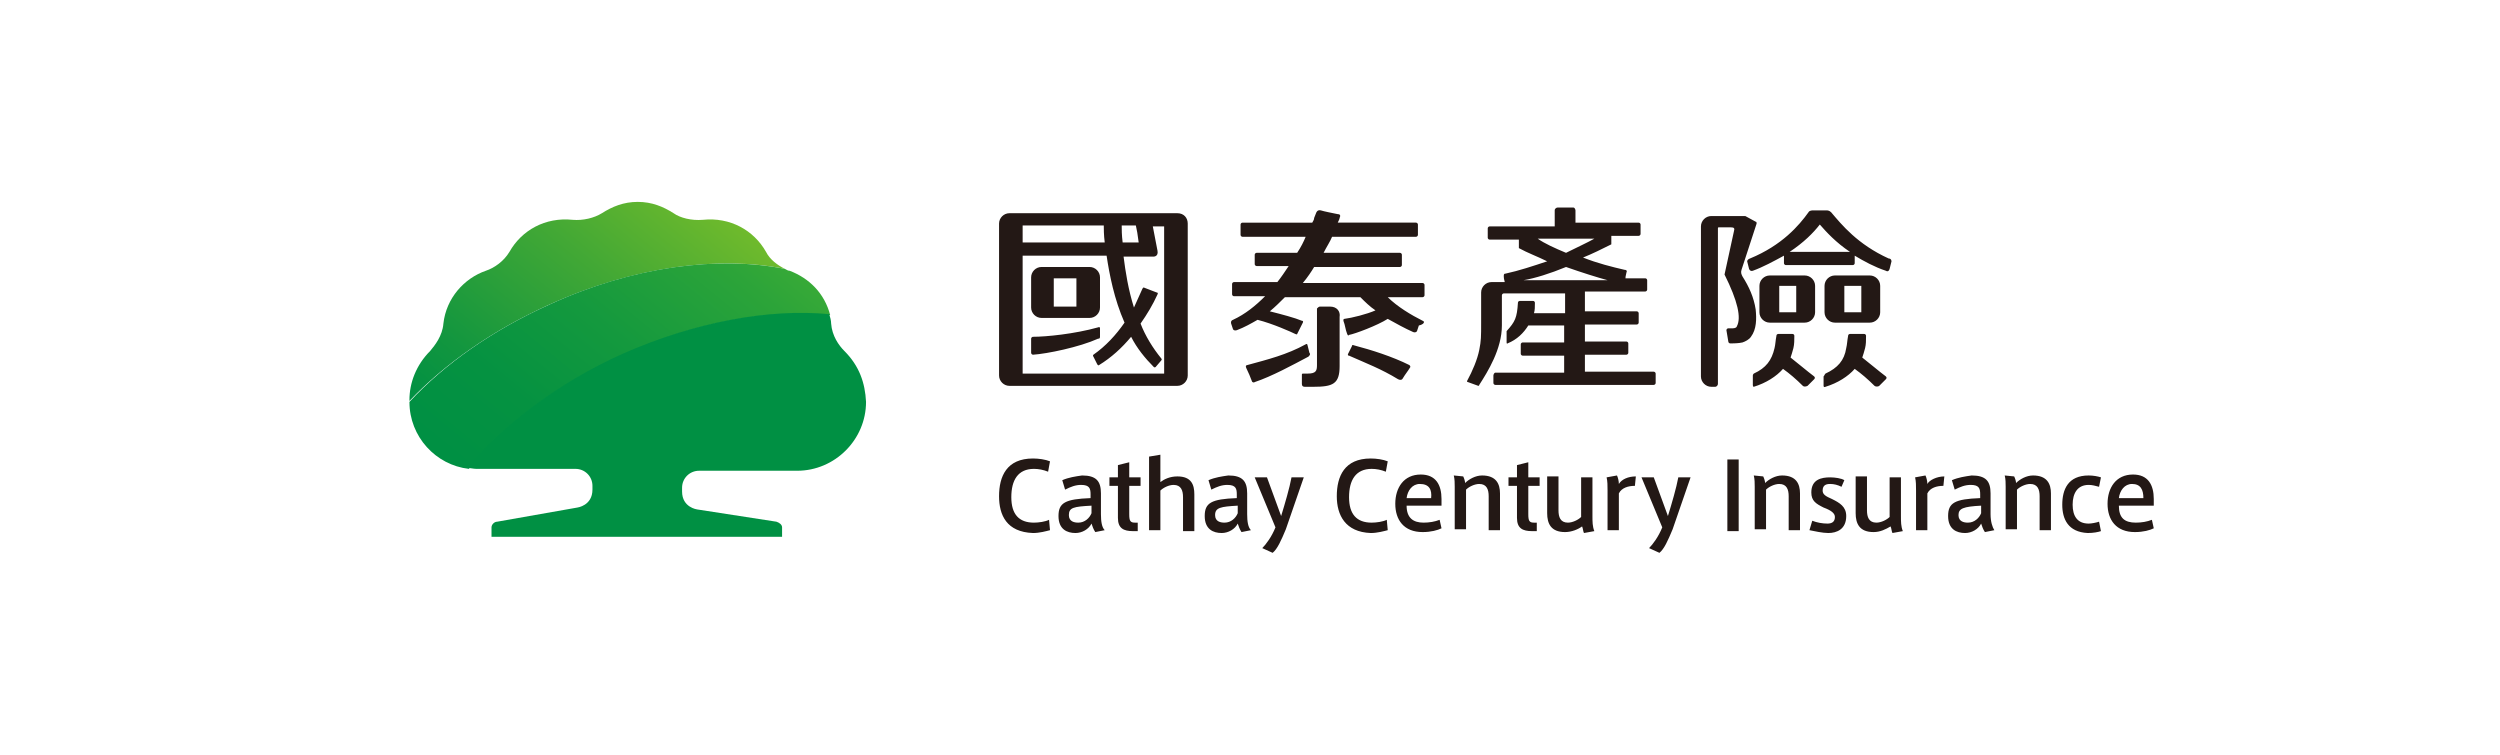 <?xml version="1.0" encoding="utf-8"?>
<!-- Generator: Adobe Illustrator 27.0.0, SVG Export Plug-In . SVG Version: 6.00 Build 0)  -->
<svg version="1.1" id="e" xmlns="http://www.w3.org/2000/svg" xmlns:xlink="http://www.w3.org/1999/xlink" x="0px" y="0px"
	 viewBox="0 0 265 80" style="enable-background:new 0 0 265 80;" xml:space="preserve">
<style type="text/css">
	.st0{clip-path:url(#SVGID_00000027578431583551921890000010235953328088244926_);}
	.st1{fill:url(#SVGID_00000066503220384678838720000009448598875538826628_);}
	.st2{fill:url(#SVGID_00000130636794506157815470000018314252060517237387_);}
	.st3{fill:#009043;}
	.st4{fill:#231815;}
</style>
<g>
	<defs>
		<path id="SVGID_1_" d="M18.2,0h228.6C256.8,0,265,8.2,265,18.2v43.6c0,10.1-8.2,18.2-18.2,18.2H18.2C8.2,80,0,71.8,0,61.8V18.2
			C0,8.2,8.2,0,18.2,0z"/>
	</defs>
	<clipPath id="SVGID_00000065053469597842172600000007626133574782469013_">
		<use xlink:href="#SVGID_1_"  style="overflow:visible;"/>
	</clipPath>
	<g style="clip-path:url(#SVGID_00000065053469597842172600000007626133574782469013_);">
		<g>
			
				<linearGradient id="SVGID_00000100358554512582317890000010860103592294240697_" gradientUnits="userSpaceOnUse" x1="19.701" y1="4337.975" x2="-3.491" y2="4366.417" gradientTransform="matrix(1 0 0 1 54 -4317.992)">
				<stop  offset="0" style="stop-color:#6FBA2C"/>
				<stop  offset="0.36" style="stop-color:#42A835"/>
				<stop  offset="0.79" style="stop-color:#12963F"/>
				<stop  offset="1" style="stop-color:#009043"/>
			</linearGradient>
			<path style="fill:url(#SVGID_00000100358554512582317890000010860103592294240697_);" d="M58.2,32.3c9-4.1,18.1-5.2,25-3.8
				c-0.8-0.4-1.6-1-2-1.8c-1.3-2.3-3.8-3.7-6.7-3.4c-1.2,0.1-2.4-0.2-3.1-0.7c-1.1-0.7-2.3-1.2-3.8-1.2s-2.7,0.5-3.8,1.2
				c-0.8,0.5-2,0.8-3.1,0.7c-2.9-0.3-5.4,1.1-6.7,3.4c-0.6,1-1.6,1.7-2.5,2c-2.3,0.8-4.2,2.9-4.5,5.6c-0.1,1.3-0.9,2.3-1.4,2.9
				c-1.5,1.5-2.2,3.4-2.2,5.2v0.1C47.1,38.6,52.2,35,58.2,32.3L58.2,32.3L58.2,32.3z"/>
			
				<linearGradient id="SVGID_00000003101263530249313490000010120778691718187401_" gradientUnits="userSpaceOnUse" x1="26.959" y1="4337.141" x2="-0.716" y2="4371.066" gradientTransform="matrix(1 0 0 1 54 -4317.992)">
				<stop  offset="0" style="stop-color:#45B035"/>
				<stop  offset="0.22" style="stop-color:#2CA439"/>
				<stop  offset="0.52" style="stop-color:#14993E"/>
				<stop  offset="0.78" style="stop-color:#059241"/>
				<stop  offset="1" style="stop-color:#009043"/>
			</linearGradient>
			<path style="fill:url(#SVGID_00000003101263530249313490000010120778691718187401_);" d="M66.1,37.6c7.7-3.5,15.4-4.8,21.9-4.2
				c-0.6-2.3-2.2-3.9-4.3-4.7c-0.2,0-0.3-0.1-0.5-0.2c-7-1.4-16.1-0.3-25,3.8c-6,2.7-11.1,6.3-14.8,10.3c0,3.7,2.8,6.7,6.3,7.1
				C53.5,45,59.1,40.7,66.1,37.6L66.1,37.6L66.1,37.6z"/>
			<path class="st3" d="M89.5,37.2c-0.6-0.6-1.3-1.6-1.4-2.9c0-0.3-0.1-0.7-0.2-1c-6.4-0.6-14.2,0.8-21.9,4.2
				c-6.9,3.1-12.6,7.5-16.5,12.1c0.3,0,0.7,0.1,1,0.1H61c1,0,1.8,0.8,1.8,1.8v0.4c0,1.7-1.6,1.9-1.6,1.9l-8.5,1.5
				c-0.3,0-0.6,0.3-0.6,0.6v1h30.8v-1c0-0.3-0.3-0.5-0.6-0.6L73.9,54c0,0-1.6-0.2-1.6-1.9v-0.4c0-1,0.8-1.8,1.8-1.8h10.4
				c4,0,7.3-3.3,7.3-7.3C91.7,40.6,91.1,38.8,89.5,37.2L89.5,37.2L89.5,37.2L89.5,37.2z"/>
			<path class="st4" d="M105.9,52.6c0-2.1,0.8-4,3.6-4c0.6,0,1.3,0.1,1.8,0.3l-0.2,1.1c-0.5-0.2-1-0.3-1.5-0.3c-1.7,0-2.4,1.2-2.4,3
				s0.8,2.7,2.4,2.7c0.5,0,1.2-0.1,1.6-0.3l0.1,1.1c-0.4,0.1-1.1,0.3-1.8,0.3C106.7,56.4,105.9,54.6,105.9,52.6L105.9,52.6
				L105.9,52.6z M117.1,56.2l-1,0.2c-0.2-0.3-0.3-0.6-0.4-0.9c-0.3,0.6-1,1-1.7,1c-0.9,0-1.8-0.4-1.8-1.8s0.7-1.8,3.4-1.9v-0.4
				c0-0.6-0.1-1-1-1c-0.6,0-1.1,0.2-1.7,0.5l-0.3-1c0.7-0.3,1.4-0.4,2.1-0.5c1.5,0,2,0.6,2,1.9v2.2
				C116.7,55.3,116.8,55.9,117.1,56.2L117.1,56.2L117.1,56.2z M113.3,54.6c0,0.7,0.6,0.8,1,0.8c0.7,0,1.2-0.5,1.4-1v-0.8
				C113.8,53.7,113.3,53.8,113.3,54.6L113.3,54.6L113.3,54.6z M120.6,55.4v0.9l-0.5,0c-1,0-1.6-0.3-1.6-1.4v-3.4h-0.9v-0.9h0.9v-1.3
				l1.2-0.3v1.6h1.2v0.9h-1.2v3c0,0.7,0.1,0.9,0.6,0.9L120.6,55.4L120.6,55.4z M124.8,50.5c1.5,0,1.8,0.9,1.8,1.9v3.9h-1.2v-3.6
				c0-0.7-0.2-1.3-1-1.3c-0.5,0-1.1,0.3-1.4,0.6v4.2h-1.2v-7.8l1.2-0.2v2.9C123.4,50.8,124,50.5,124.8,50.5L124.8,50.5L124.8,50.5z
				 M132.6,56.2l-1,0.2c-0.2-0.3-0.3-0.6-0.4-0.9c-0.3,0.6-1,1-1.7,1c-0.9,0-1.8-0.4-1.8-1.8s0.7-1.8,3.4-1.9v-0.4c0-0.6-0.1-1-1-1
				c-0.6,0-1.1,0.2-1.7,0.5l-0.3-1c0.7-0.3,1.4-0.4,2.1-0.5c1.5,0,2,0.6,2,1.9v2.2C132.2,55.3,132.3,55.9,132.6,56.2L132.6,56.2
				L132.6,56.2z M128.8,54.6c0,0.7,0.6,0.8,1,0.8c0.7,0,1.2-0.5,1.4-1v-0.8C129.4,53.7,128.8,53.8,128.8,54.6L128.8,54.6L128.8,54.6
				z M136.9,50.6h1.3c-0.5,1.4-1.4,4.1-1.9,5.5c-0.5,1.2-0.9,2.1-1.4,2.5l-1.1-0.5c0.4-0.4,1-1.2,1.4-2.2l-2.2-5.3h1.3l1.5,4.1
				C136.2,53.4,136.7,51.7,136.9,50.6C137,50.6,136.9,50.6,136.9,50.6z M141.7,52.6c0-2.1,0.8-4,3.6-4c0.6,0,1.3,0.1,1.8,0.3
				l-0.2,1.1c-0.5-0.2-1-0.3-1.5-0.3c-1.7,0-2.4,1.2-2.4,3s0.8,2.7,2.4,2.7c0.5,0,1.2-0.1,1.6-0.3l0.1,1.1c-0.4,0.1-1.1,0.3-1.8,0.3
				C142.6,56.4,141.7,54.6,141.7,52.6L141.7,52.6L141.7,52.6z M150.9,55.4c0.6,0,1.2-0.1,1.7-0.3l0.2,0.9c-0.4,0.2-1.1,0.4-2,0.4
				c-2,0-2.9-1.3-2.9-3s0.9-3.1,2.7-3.1c1.6,0,2.2,1.1,2.2,2.6v0.7h-3.7C149.1,54.9,149.8,55.4,150.9,55.4L150.9,55.4L150.9,55.4z
				 M150.5,51.3c-0.8,0-1.3,0.7-1.4,1.5h2.6C151.8,51.9,151.5,51.3,150.5,51.3L150.5,51.3L150.5,51.3z M155.1,50.5
				c0.1,0.2,0.2,0.5,0.2,0.7c0.4-0.4,1.1-0.8,1.8-0.8c1.5,0,1.9,0.9,1.9,1.9v3.9h-1.2v-3.6c0-0.7-0.2-1.3-1-1.3
				c-0.5,0-1.1,0.3-1.4,0.6v4.2h-1.2v-4.5c0-0.4,0-0.8-0.1-1.2L155.1,50.5L155.1,50.5L155.1,50.5L155.1,50.5z M162.9,55.4v0.9
				l-0.5,0c-1,0-1.6-0.3-1.6-1.4v-3.4h-0.9v-0.9h0.9v-1.3l1.2-0.3v1.6h1.2v0.9h-1.2v3c0,0.7,0.1,0.9,0.6,0.9H162.9L162.9,55.4z
				 M165.9,56.4c-1.5,0-1.9-0.9-1.9-2v-3.9h1.2v3.6c0,0.7,0.2,1.3,1,1.3c0.5,0,1.1-0.3,1.4-0.6v-4.2h1.2v4.1c0,0.6,0,1.1,0.2,1.6
				l-1.1,0.2c-0.1-0.2-0.1-0.5-0.2-0.7C167.3,56.1,166.6,56.4,165.9,56.4L165.9,56.4L165.9,56.4L165.9,56.4z M173.4,50.5l-0.1,1
				c-0.7,0-1.4,0.2-1.7,0.8v3.9h-1.2V52c0-0.5,0-1-0.1-1.4l1.1-0.2c0.1,0.2,0.2,0.6,0.2,0.9C171.9,50.8,172.6,50.5,173.4,50.5
				L173.4,50.5L173.4,50.5z M177.9,50.6h1.3c-0.5,1.4-1.4,4.1-1.9,5.5c-0.5,1.2-0.9,2.1-1.4,2.5l-1.1-0.5c0.4-0.4,1-1.2,1.4-2.2
				l-2.2-5.3h1.3l1.5,4.1C177.2,53.4,177.7,51.7,177.9,50.6L177.9,50.6L177.9,50.6z M184.3,56.3h-1.2v-7.6h1.2V56.3z M186.9,50.5
				c0.1,0.2,0.2,0.5,0.2,0.7c0.4-0.4,1.1-0.8,1.8-0.8c1.5,0,1.9,0.9,1.9,1.9v3.9h-1.2v-3.6c0-0.7-0.2-1.3-1-1.3
				c-0.5,0-1.1,0.3-1.4,0.6v4.2h-1.2v-4.5c0-0.4,0-0.8-0.1-1.2L186.9,50.5L186.9,50.5L186.9,50.5L186.9,50.5z M195.2,51.6
				c-0.4-0.2-0.8-0.3-1.2-0.3c-0.4,0-0.8,0.1-0.8,0.7c0,0.4,0.3,0.6,1,0.9c0.8,0.4,1.5,0.8,1.5,1.8c0,1.4-1,1.8-1.9,1.8
				c-0.6,0-1.5-0.2-2-0.3l0.3-1c0.5,0.2,1.1,0.3,1.6,0.3s0.8-0.2,0.8-0.7c0-0.4-0.4-0.7-1.2-1c-0.8-0.4-1.3-0.7-1.3-1.6
				c0-1.4,1.1-1.6,2-1.6c0.5,0,1.2,0.1,1.5,0.3L195.2,51.6L195.2,51.6L195.2,51.6z M198.6,56.4c-1.5,0-1.9-0.9-1.9-2v-3.9h1.2v3.6
				c0,0.7,0.2,1.3,1,1.3c0.5,0,1.1-0.3,1.4-0.6v-4.2h1.2v4.1c0,0.6,0,1.1,0.2,1.6l-1.1,0.2c-0.1-0.2-0.1-0.5-0.2-0.7
				C199.9,56.1,199.3,56.4,198.6,56.4L198.6,56.4L198.6,56.4L198.6,56.4z M206.1,50.5l-0.1,1c-0.7,0-1.4,0.2-1.7,0.8v3.9h-1.2V52
				c0-0.5,0-1-0.1-1.4l1.1-0.2c0.1,0.2,0.2,0.6,0.2,0.9C204.5,50.9,205.3,50.5,206.1,50.5L206.1,50.5
				C206.1,50.5,206.1,50.5,206.1,50.5z M211.4,56.2l-1,0.2c-0.2-0.3-0.3-0.6-0.4-0.9c-0.3,0.6-1,1-1.7,1c-0.9,0-1.8-0.4-1.8-1.8
				s0.7-1.8,3.4-1.9v-0.4c0-0.6-0.1-1-1-1c-0.6,0-1.1,0.2-1.7,0.5l-0.3-1c0.7-0.3,1.4-0.4,2.1-0.5c1.5,0,2,0.6,2,1.9v2.2
				C211,55.3,211.2,55.9,211.4,56.2L211.4,56.2z M207.6,54.6c0,0.7,0.6,0.8,1,0.8c0.7,0,1.2-0.5,1.4-1v-0.8
				C208.1,53.7,207.6,53.9,207.6,54.6L207.6,54.6L207.6,54.6z M213.5,50.5c0.1,0.2,0.2,0.5,0.2,0.7c0.4-0.4,1.1-0.8,1.8-0.8
				c1.5,0,1.9,0.9,1.9,1.9v3.9h-1.2v-3.6c0-0.7-0.2-1.3-1-1.3c-0.5,0-1.1,0.3-1.4,0.6v4.2h-1.2v-4.5c0-0.4,0-0.8-0.1-1.2L213.5,50.5
				L213.5,50.5L213.5,50.5L213.5,50.5z M218.6,53.5c0-1.6,0.6-3.1,2.8-3.1c0.5,0,1,0.1,1.3,0.2l-0.2,1c-0.4-0.1-0.7-0.2-1.1-0.2
				c-1.2,0-1.7,0.9-1.7,2.1s0.5,2,1.7,2c0.3,0,0.8-0.1,1.1-0.2l0.2,1c-0.3,0.1-0.8,0.2-1.4,0.2C219.2,56.4,218.6,55,218.6,53.5
				L218.6,53.5L218.6,53.5z M226.4,55.4c0.6,0,1.2-0.1,1.7-0.3l0.2,0.9c-0.4,0.2-1.1,0.4-2,0.4c-2,0-2.9-1.3-2.9-3s0.9-3.1,2.7-3.1
				c1.6,0,2.2,1.1,2.2,2.6v0.7h-3.7C224.6,54.9,225.2,55.4,226.4,55.4L226.4,55.4L226.4,55.4z M226,51.3c-0.8,0-1.3,0.7-1.4,1.5h2.6
				C227.2,51.9,226.9,51.3,226,51.3L226,51.3z M194.1,22.5c-0.2-0.2-0.4-0.2-0.5-0.2h-1.4c-0.1,0-0.4,0-0.5,0.2
				c-1,1.4-2.8,3.5-6.2,4.9c-0.3,0.1-0.3,0.3-0.3,0.3l0.2,0.8c0,0,0.1,0.3,0.4,0.2c1.1-0.4,2.2-1,3.3-1.6v0.8c0,0.1,0.1,0.2,0.2,0.2
				h7.1c0.1,0,0.2-0.1,0.2-0.2v-0.8c1,0.6,2.1,1.2,3.3,1.6c0.3,0.2,0.4-0.2,0.4-0.2l0.2-0.8c0,0,0-0.3-0.3-0.3
				C196.9,25.9,195.2,23.8,194.1,22.5L194.1,22.5L194.1,22.5z M189.7,26.7c1.5-1,2.5-2,3.2-2.9c0.7,0.8,1.7,1.9,3.2,2.9H189.7z
				 M194.5,34.2h3.7c0.6,0,1.1-0.5,1.1-1.1l0,0v-2.8c0-0.6-0.5-1.1-1.1-1.1l0,0h-3.7c-0.6,0-1.1,0.5-1.1,1.1v2.8
				C193.4,33.7,193.9,34.2,194.5,34.2L194.5,34.2z M195.5,30.3h1.8v2.8h-1.8C195.5,33.1,195.5,30.3,195.5,30.3z M191.3,34.2
				c0.6,0,1.1-0.5,1.1-1.1v-2.8c0-0.6-0.5-1.1-1.1-1.1c0,0,0,0,0,0h-3.7c-0.6,0-1.1,0.5-1.1,1.1l0,0v2.8c0,0.6,0.5,1.1,1.1,1.1
				L191.3,34.2L191.3,34.2z M188.6,30.3h1.8v2.8h-1.8C188.6,33.1,188.6,30.3,188.6,30.3z M185.8,40.8v-1c0,0,0-0.1,0.1-0.2
				c1.3-0.6,1.9-1.4,2.2-2.7c0.1-0.4,0.1-0.8,0.2-1.3c0-0.2,0.2-0.2,0.2-0.2h1.5c0.2,0,0.2,0.2,0.2,0.2c0,0.4,0,0.9-0.1,1.3
				c-0.1,0.4-0.2,0.7-0.3,1c0.9,0.7,1.7,1.4,2.5,2c0.1,0.1,0.1,0.2,0,0.3c-0.4,0.4-0.3,0.3-0.7,0.7c-0.2,0.1-0.4,0.1-0.5,0
				c-0.7-0.7-1.4-1.3-2.1-1.8c-0.7,0.8-1.8,1.5-3.1,1.9C185.8,41,185.8,40.8,185.8,40.8L185.8,40.8L185.8,40.8z M193.5,39.6
				c1.3-0.6,2-1.4,2.2-2.7c0.1-0.4,0.1-0.8,0.2-1.3c0-0.2,0.2-0.2,0.2-0.2h1.5c0.2,0,0.2,0.2,0.2,0.2c0,0.5,0,0.9-0.1,1.3
				c-0.1,0.4-0.2,0.7-0.3,1c0.9,0.7,1.7,1.4,2.5,2c0.1,0.1,0.1,0.2,0,0.3c-0.4,0.4-0.3,0.3-0.7,0.7c-0.1,0.1-0.4,0.1-0.5,0
				c-0.7-0.7-1.4-1.3-2.1-1.8c-0.7,0.8-1.8,1.5-3.1,1.9c-0.2,0.1-0.2-0.1-0.2-0.1v-1C193.4,39.8,193.4,39.7,193.5,39.6L193.5,39.6
				L193.5,39.6L193.5,39.6z M184.1,34.6c0.5-0.9,0.1-2.7-1.3-5.5c0,0,1-4.6,1-4.6c0.1-0.3,0-0.4-0.3-0.4h-1.3c-0.1,0-0.1,0-0.1,0.1
				v16.5c0,0.1-0.1,0.3-0.3,0.3h-0.4c-0.6,0-1.1-0.5-1.1-1.1V24c0-0.6,0.5-1.1,1.1-1.1h3.6l1.1,0.6c0.1,0,0.1,0.1,0.1,0.2l-1.6,4.9
				c-0.1,0.3,0,0.5,0.1,0.7c0.7,1.1,1.2,2.2,1.4,3.5c0.1,1,0.1,2.1-0.5,2.9c-0.2,0.3-0.6,0.5-0.9,0.6c-0.4,0.1-1.1,0.1-1.1,0.1
				l-0.2,0c-0.1,0-0.2-0.1-0.2-0.2L183,35c0-0.1,0.1-0.2,0.2-0.2c0,0,0.4,0,0.5,0C183.9,34.8,184.1,34.7,184.1,34.6L184.1,34.6
				L184.1,34.6L184.1,34.6z M156.7,40.9L156.7,40.9c0.1,0,0.1-0.1,0.1-0.1c0.9-1.4,2.4-3.8,2.4-6.3v-3.2c0-0.1,0.1-0.2,0.2-0.2h6.5
				v2.1h-3.3c0.1-0.3,0.1-0.7,0.1-1.1c0,0,0-0.2-0.2-0.2h-1.4c0,0-0.2,0-0.2,0.2c-0.1,1.6-0.3,2-1.2,3v1.2c0,0,0,0.2,0.1,0.1
				c1-0.4,1.7-1.1,2.2-1.9h3.8v1.8h-4.4c-0.1,0-0.2,0.1-0.2,0.2v1c0,0.1,0.1,0.2,0.2,0.2h4.4v1.8h-7.3c-0.1,0-0.2,0.2-0.2,0.3v0.8
				c0,0.1,0.1,0.2,0.2,0.2h16.8c0.1,0,0.2-0.1,0.2-0.2v-1c0-0.1-0.1-0.2-0.2-0.2c0,0,0,0,0,0h-7.3v-1.8h4.4c0.1,0,0.2-0.1,0.2-0.2
				v-1c0-0.1-0.1-0.2-0.2-0.2c0,0,0,0,0,0h-4.4v-1.8h5.5c0.1,0,0.2-0.1,0.2-0.2v-1c0-0.1-0.1-0.2-0.2-0.2l0,0h-5.5v-2.1h6.4
				c0.1,0,0.2-0.1,0.2-0.2v-1c0-0.1-0.1-0.2-0.2-0.2h-2.1c0-0.1,0-0.2,0.1-0.6c0.1-0.2,0-0.3-0.2-0.3c-1.3-0.3-2.9-0.7-4.4-1.3
				c1-0.4,2-0.9,3-1.4v-0.9h2.9c0.1,0,0.2-0.1,0.2-0.2v-1c0-0.1-0.1-0.2-0.2-0.2c0,0,0,0,0,0H167v-1.3c0-0.1-0.1-0.3-0.2-0.3h-1.7
				c-0.1,0-0.3,0.1-0.3,0.3V24h-6.9c-0.1,0-0.2,0.1-0.2,0.2v1c0,0.1,0.1,0.2,0.2,0.2h3.1v0.9c0.9,0.5,2,0.9,3,1.4
				c-1.5,0.5-3,1-4.4,1.3c-0.2,0-0.2,0.1-0.2,0.3c0,0.3,0.1,0.5,0.1,0.6h-1.4c-0.6,0-1.1,0.5-1.1,1.1v3.2c0,1.5,0,1.9-0.2,2.9
				c-0.2,1-0.7,2.2-1.3,3.3c0,0,0,0,0,0c0,0,0,0.1,0.1,0.1L156.7,40.9L156.7,40.9L156.7,40.9z M163,25.3h6c-0.7,0.4-1.8,0.9-3,1.5
				C164.8,26.3,163.7,25.8,163,25.3L163,25.3z M166,28.3c1.7,0.6,3.3,1.1,4.4,1.4h-8.9C162.7,29.5,164.3,29,166,28.3z M110.4,33.7
				h5.1c0.6,0,1.1-0.5,1.1-1.1v-3.2c0-0.6-0.5-1.1-1.1-1.1h-5.1c-0.6,0-1.1,0.5-1.1,1.1v3.2C109.3,33.2,109.8,33.7,110.4,33.7z
				 M111.7,29.5h2.4v3h-2.4L111.7,29.5L111.7,29.5L111.7,29.5z M124.8,22.6H107c-0.6,0-1.1,0.5-1.1,1.1v16.1c0,0.6,0.5,1.1,1.1,1.1
				h17.8c0.6,0,1.1-0.5,1.1-1.1V23.7C125.9,23.1,125.5,22.6,124.8,22.6L124.8,22.6L124.8,22.6L124.8,22.6z M118.9,23.9h1.5
				c0.1,0.4,0.2,1,0.3,1.8H119C118.9,24.9,118.9,24.3,118.9,23.9L118.9,23.9z M108.4,23.9h8.6c0,0.3,0,1,0.1,1.8h-8.7L108.4,23.9
				C108.4,23.9,108.4,23.9,108.4,23.9z M123.4,39.6h-15V27.1h8.9c0.3,2,0.8,4.6,1.9,7.1c-0.9,1.3-2,2.5-3.3,3.4
				c-0.1,0.1,0,0.2,0,0.2l0.4,0.8c0,0,0.1,0.2,0.2,0.1c1.3-0.8,2.4-1.8,3.4-3c0.6,1.2,1.5,2.3,2.4,3.2c0.1,0.1,0.2,0,0.2,0l0.6-0.7
				c0,0,0.1-0.1,0-0.2c-0.9-1.1-1.7-2.4-2.2-3.7c0.7-1,1.3-2,1.8-3.1c0.1-0.2-0.1-0.2-0.1-0.2l-1.3-0.5c0,0-0.1-0.1-0.2,0.1
				c-0.3,0.7-0.6,1.3-0.9,2c-0.6-1.9-0.9-3.8-1.1-5.4h3.2c0,0,0.5,0,0.4-0.6l-0.5-2.6h1.2L123.4,39.6L123.4,39.6L123.4,39.6
				L123.4,39.6z M116.6,35.7v-0.9c0-0.2-0.2-0.1-0.2-0.1c-2.5,0.7-5.5,1-6.9,1c-0.1,0-0.2,0.1-0.2,0.2v1.5c0,0.1,0.1,0.2,0.2,0.2
				c1.5-0.1,4.9-0.8,6.9-1.7C116.5,35.9,116.6,35.9,116.6,35.7C116.6,35.7,116.6,35.7,116.6,35.7z M141,32.5h-1.1
				c-0.1,0-0.2,0.1-0.3,0.2v6c0,0.6-0.1,0.9-1,0.9h-0.5c-0.1,0-0.1,0.1-0.1,0.1v1c0,0.2,0.1,0.3,0.3,0.3h0.9c2.1,0,2.8-0.3,2.8-2.2
				v-5.2C142.1,33,141.7,32.5,141,32.5L141,32.5L141,32.5L141,32.5z M150.8,34c-1.2-0.6-2.7-1.5-3.7-2.5h3.7c0.1,0,0.2-0.1,0.2-0.2
				v-1.1c0-0.1-0.1-0.2-0.2-0.2c0,0,0,0,0,0h-12.7c0.5-0.6,0.9-1.2,1.2-1.7h9.1c0.1,0,0.2-0.1,0.2-0.2v-1.1c0-0.1-0.1-0.2-0.2-0.2
				c0,0,0,0,0,0h-8.1c0.3-0.6,0.7-1.2,0.9-1.7h8.9c0.1,0,0.2-0.1,0.2-0.2v-1.1c0-0.1-0.1-0.2-0.2-0.2c0,0,0,0,0,0h-8.3
				c0.1-0.2,0.2-0.4,0.2-0.5c0.1-0.2,0.1-0.4-0.2-0.4c-0.5-0.1-1.5-0.3-1.8-0.4c-0.4-0.1-0.5,0.3-0.5,0.3l-0.2,0.5
				c0,0.2-0.1,0.3-0.2,0.5h-7.4c-0.1,0-0.2,0.1-0.2,0.2v1.1c0,0.1,0.1,0.2,0.2,0.2h6.7c-0.2,0.5-0.5,1.1-0.9,1.7h-4.3
				c-0.1,0-0.2,0.1-0.2,0.2V28c0,0.1,0.1,0.2,0.2,0.2h3.4c-0.4,0.6-0.8,1.2-1.2,1.7h-4.6c-0.1,0-0.2,0.1-0.2,0.2v1.1
				c0,0.1,0.1,0.2,0.2,0.2h3.3c-1,1-2.1,1.9-3.4,2.5c-0.3,0.1-0.2,0.4-0.2,0.4l0.2,0.6c0,0,0.1,0.2,0.4,0.1c0.8-0.3,1.5-0.7,2.2-1.1
				c1.6,0.4,3.6,1.3,4,1.5c0.2,0.1,0.2,0,0.2,0l0.6-1.2c0,0,0.1-0.2-0.1-0.2c-0.7-0.3-2.2-0.7-3.4-1c0.6-0.5,1.1-1,1.6-1.5h8
				c0.5,0.5,1,1,1.6,1.4c-0.9,0.4-2.5,0.8-3.3,0.9c-0.1,0-0.1,0.1-0.1,0.2c0.2,0.5,0.2,0.9,0.4,1.4c0.1,0.2,0.1,0.2,0.2,0.1
				c0.6-0.1,3-1,4.1-1.7c0.9,0.5,1.8,1,2.7,1.4c0.3,0.1,0.4-0.1,0.4-0.1l0.2-0.6C150.9,34.4,151.1,34.1,150.8,34L150.8,34L150.8,34
				L150.8,34z M138.8,37.4c-0.1-0.4-0.1-0.4-0.2-0.8c0-0.1-0.1-0.2-0.2-0.1c-2,1.1-4,1.6-6.2,2.2c-0.1,0-0.2,0.1-0.1,0.3
				c0.2,0.4,0.5,1.1,0.6,1.4c0,0.1,0.2,0.2,0.3,0.1c1.8-0.6,4-1.8,5.7-2.7C138.9,37.6,138.9,37.5,138.8,37.4L138.8,37.4z
				 M149.4,38.7c-1.8-0.9-4-1.6-5.9-2.1c-0.2-0.1-0.2,0.1-0.2,0.1l-0.4,0.8c0,0-0.1,0.2,0.1,0.2c1.8,0.8,3.4,1.4,5.2,2.5
				c0.2,0.1,0.4,0.1,0.5-0.1c0.3-0.5,0.5-0.7,0.8-1.2C149.5,38.9,149.5,38.8,149.4,38.7C149.4,38.7,149.4,38.7,149.4,38.7z"/>
		</g>
	</g>
</g>
</svg>
